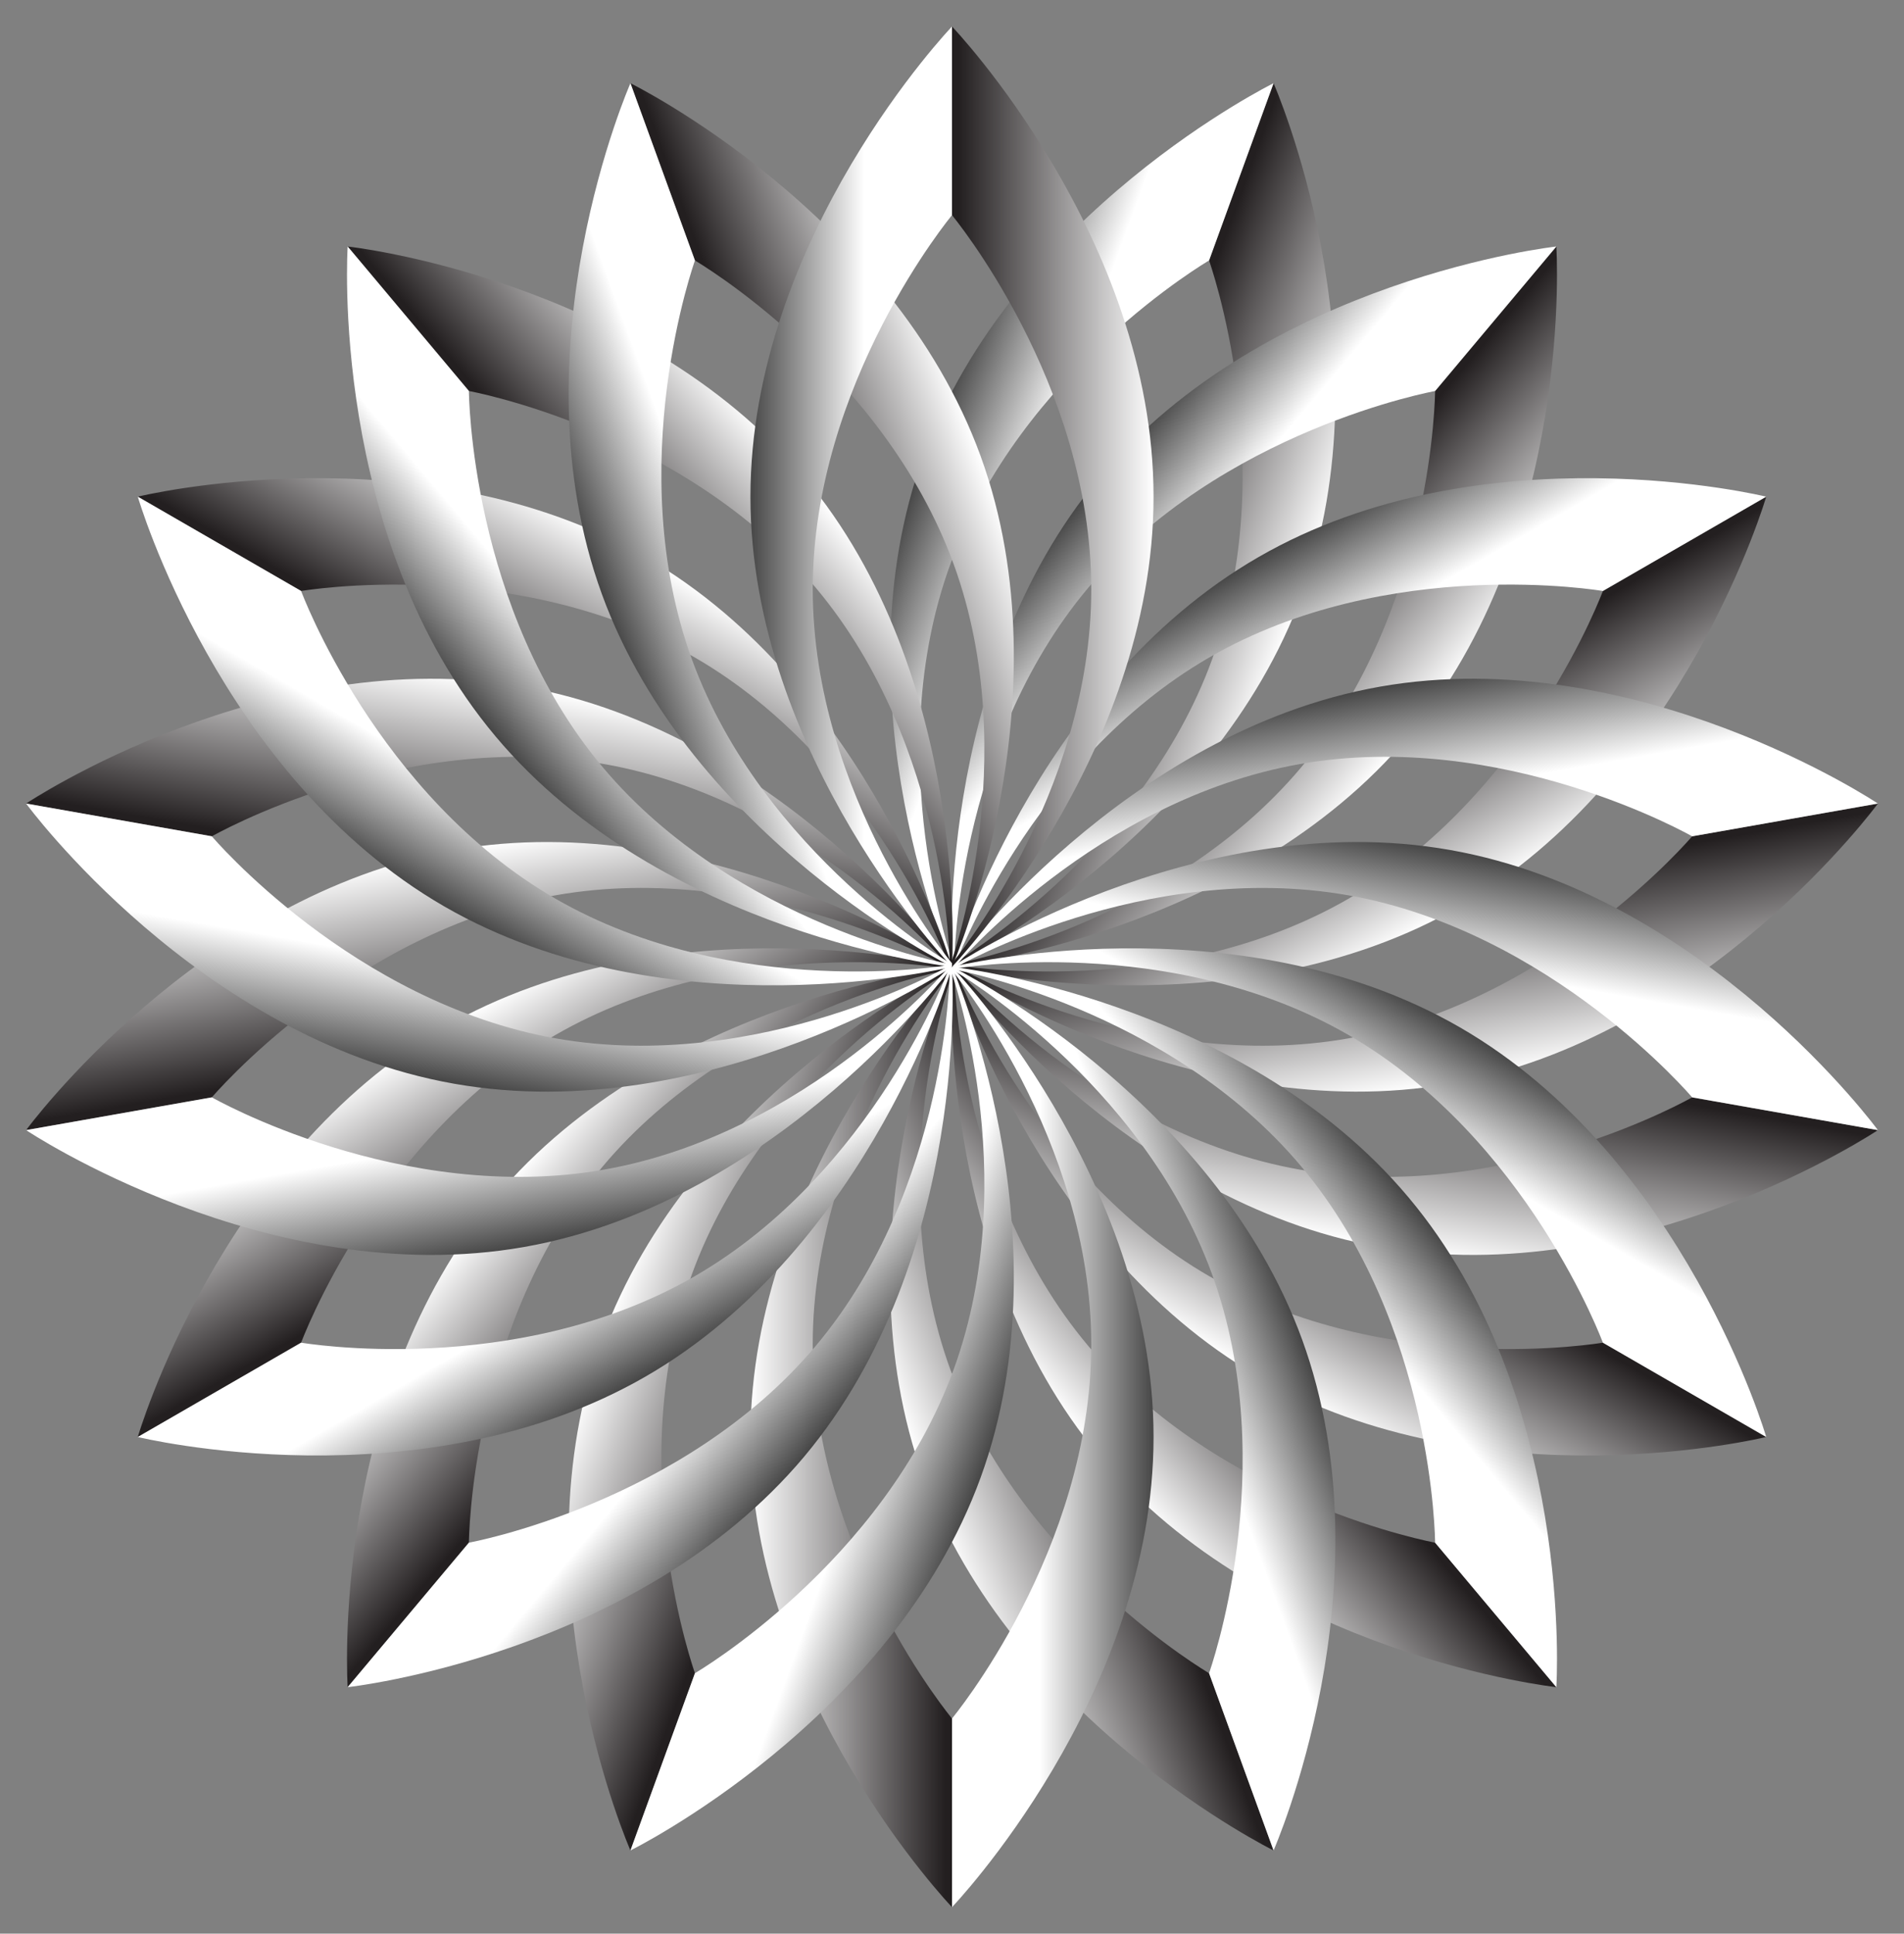 <svg xmlns="http://www.w3.org/2000/svg" viewBox="0 0 1620.1 1645.092"><rect x="0" y="0" width="1620.1" height="1645.092" fill="#808080" stroke="none"/><linearGradient id="a" gradientUnits="userSpaceOnUse" x1="981.55" y1="422.546" x2="810.05" y2="422.546" gradientTransform="rotate(19.999 810.09 822.605)"><stop offset="0" stop-color="#fff"/><stop offset=".966" stop-color="#231f20"/></linearGradient><path fill="url(#a)" d="M1083.666 70.792l-54.894 150.82s62.62 174.423 2.505 339.587c-60.115 165.165-220.201 258.528-220.201 258.528l-1.026 2.82s222.408-109.63 297.965-317.221-24.349-434.534-24.349-434.534z"/><linearGradient id="b" gradientUnits="userSpaceOnUse" x1="735.694" y1="422.546" x2="601.78" y2="422.546" gradientTransform="rotate(19.999 810.09 822.605)"><stop offset="0" stop-color="#fff"/><stop offset="1"/></linearGradient><path fill="url(#b)" d="M808.57 480.14c60.115-165.164 220.202-258.527 220.202-258.527l54.894-150.82s-222.408 109.629-297.965 317.22 24.349 434.533 24.349 434.533l1.026-2.819s-62.62-174.422-2.506-339.586z"/><linearGradient id="c" gradientUnits="userSpaceOnUse" x1="981.55" y1="422.546" x2="810.05" y2="422.546" gradientTransform="rotate(40.002 810.044 822.51)"><stop offset="0" stop-color="#fff"/><stop offset=".966" stop-color="#231f20"/></linearGradient><path fill="url(#c)" d="M1324.28 209.71l-103.167 122.95s-.812 185.321-113.791 319.965c-112.98 134.643-295.344 167.623-295.344 167.623l-1.928 2.298s246.49-26.95 388.492-196.18 125.738-416.655 125.738-416.655z"/><linearGradient id="d" gradientUnits="userSpaceOnUse" x1="735.694" y1="422.546" x2="601.78" y2="422.546" gradientTransform="rotate(40.002 810.044 822.51)"><stop offset="0" stop-color="#fff"/><stop offset="1"/></linearGradient><path fill="url(#d)" d="M925.77 500.284c112.978-134.643 295.343-167.623 295.343-167.623l103.167-122.95s-246.491 26.95-388.492 196.18S810.05 822.545 810.05 822.545l1.928-2.298s.812-185.32 113.791-319.964z"/><linearGradient id="e" gradientUnits="userSpaceOnUse" x1="981.55" y1="422.546" x2="810.05" y2="422.546" gradientTransform="rotate(60 810.078 822.554)"><stop offset="0" stop-color="#fff"/><stop offset=".966" stop-color="#231f20"/></linearGradient><path fill="url(#e)" d="M1502.87 422.546l-138.997 80.25s-64.146 173.867-216.362 261.75-334.863 56.5-334.863 56.5l-2.598 1.5s240.843 58.98 432.16-51.476 260.66-348.524 260.66-348.524z"/><linearGradient id="f" gradientUnits="userSpaceOnUse" x1="735.694" y1="422.546" x2="601.78" y2="422.546" gradientTransform="rotate(60 810.078 822.554)"><stop offset="0" stop-color="#fff"/><stop offset="1"/></linearGradient><path fill="url(#f)" d="M1029.01 559.297c152.217-87.882 334.863-56.5 334.863-56.5l138.997-80.25s-240.843-58.981-432.16 51.476-260.66 348.523-260.66 348.523l2.598-1.5s64.146-173.866 216.363-261.749z"/><linearGradient id="g" gradientUnits="userSpaceOnUse" x1="981.55" y1="422.546" x2="810.05" y2="422.546" gradientTransform="rotate(80.003 810.061 822.504)"><stop offset="0" stop-color="#fff"/><stop offset=".966" stop-color="#231f20"/></linearGradient><path fill="url(#g)" d="M1597.896 683.628l-158.062 27.87s-119.743 141.442-292.837 171.963c-173.095 30.522-333.993-61.436-333.993-61.436l-2.954.521s206.146 137.797 423.704 99.435c217.557-38.36 364.142-238.353 364.142-238.353z"/><linearGradient id="h" gradientUnits="userSpaceOnUse" x1="735.694" y1="422.546" x2="601.78" y2="422.546" gradientTransform="rotate(80.003 810.061 822.504)"><stop offset="0" stop-color="#fff"/><stop offset="1"/></linearGradient><path fill="url(#h)" d="M1105.842 650.062c173.095-30.521 333.992 61.436 333.992 61.436l158.062-27.87s-206.146-137.797-423.704-99.436C956.635 622.554 810.05 822.547 810.05 822.547l2.954-.52s119.744-141.443 292.838-171.964z"/><linearGradient id="i" gradientUnits="userSpaceOnUse" x1="981.55" y1="422.546" x2="810.05" y2="422.546" gradientTransform="rotate(99.997 810.059 822.582)"><stop offset="0" stop-color="#fff"/><stop offset=".966" stop-color="#231f20"/></linearGradient><path fill="url(#i)" d="M1597.896 961.465l-158.062-27.87s-160.897 91.957-333.992 61.435-292.838-171.963-292.838-171.963l-2.954-.52s146.585 199.992 364.142 238.353c217.558 38.361 423.704-99.435 423.704-99.435z"/><linearGradient id="j" gradientUnits="userSpaceOnUse" x1="735.694" y1="422.546" x2="601.78" y2="422.546" gradientTransform="rotate(99.997 810.059 822.582)"><stop offset="0" stop-color="#fff"/><stop offset="1"/></linearGradient><path fill="url(#j)" d="M1146.997 761.631c173.094 30.521 292.837 171.963 292.837 171.963l158.062 27.87s-146.585-199.992-364.142-238.353c-217.558-38.361-423.704 99.435-423.704 99.435l2.954.521s160.898-91.957 333.993-61.436z"/><g><linearGradient id="k" gradientUnits="userSpaceOnUse" x1="981.55" y1="422.546" x2="810.05" y2="422.546" gradientTransform="rotate(120 810.066 822.542)"><stop offset="0" stop-color="#fff"/><stop offset=".966" stop-color="#231f20"/></linearGradient><path fill="url(#k)" d="M1502.87 1222.546l-138.997-80.25s-182.646 31.382-334.862-56.5-216.363-261.75-216.363-261.75l-2.598-1.5s69.343 238.067 260.66 348.524 432.16 51.476 432.16 51.476z"/><linearGradient id="l" gradientUnits="userSpaceOnUse" x1="735.694" y1="422.546" x2="601.78" y2="422.546" gradientTransform="rotate(120 810.066 822.542)"><stop offset="0" stop-color="#fff"/><stop offset="1"/></linearGradient><path fill="url(#l)" d="M1147.51 880.547c152.217 87.882 216.363 261.75 216.363 261.75l138.997 80.25s-69.343-238.067-260.66-348.524-432.16-51.477-432.16-51.477l2.598 1.5s182.646-31.381 334.863 56.501z"/></g><g><linearGradient id="m" gradientUnits="userSpaceOnUse" x1="981.55" y1="422.546" x2="810.05" y2="422.546" gradientTransform="scale(-1) rotate(-40.002 -2259.91 2225.493)"><stop offset="0" stop-color="#fff"/><stop offset=".966" stop-color="#231f20"/></linearGradient><path fill="url(#m)" d="M1324.28 1435.382l-103.167-122.95s-182.365-32.98-295.344-167.624-113.79-319.964-113.79-319.964l-1.93-2.298s-16.261 247.426 125.74 416.656 388.491 196.18 388.491 196.18z"/><linearGradient id="n" gradientUnits="userSpaceOnUse" x1="735.694" y1="422.546" x2="601.78" y2="422.546" gradientTransform="scale(-1) rotate(-40.002 -2259.91 2225.493)"><stop offset="0" stop-color="#fff"/><stop offset="1"/></linearGradient><path fill="url(#n)" d="M1107.322 992.468c112.979 134.643 113.79 319.964 113.79 319.964l103.168 122.95s16.262-247.426-125.738-416.656-388.492-196.18-388.492-196.18l1.928 2.298s182.364 32.98 295.344 167.624z"/></g><g><linearGradient id="o" gradientUnits="userSpaceOnUse" x1="981.55" y1="422.546" x2="810.05" y2="422.546" gradientTransform="rotate(160.001 810.057 822.536)"><stop offset="0" stop-color="#fff"/><stop offset=".966" stop-color="#231f20"/></linearGradient><path fill="url(#o)" d="M1083.666 1574.3l-54.894-150.82s-160.087-93.363-220.202-258.528c-60.115-165.165 2.506-339.587 2.506-339.587l-1.026-2.819s-99.906 226.943-24.35 434.534c75.558 207.59 297.966 317.22 297.966 317.22z"/><linearGradient id="p" gradientUnits="userSpaceOnUse" x1="735.694" y1="422.546" x2="601.78" y2="422.546" gradientTransform="rotate(160.001 810.057 822.536)"><stop offset="0" stop-color="#fff"/><stop offset="1"/></linearGradient><path fill="url(#p)" d="M1031.277 1083.893c60.116 165.165-2.505 339.587-2.505 339.587l54.894 150.82s99.906-226.942 24.35-434.533-297.966-317.22-297.966-317.22l1.026 2.818s160.086 93.363 220.201 258.528z"/></g><g><linearGradient id="q" gradientUnits="userSpaceOnUse" x1="981.55" y1="422.546" x2="810.05" y2="422.546" gradientTransform="rotate(180 810.05 822.546)"><stop offset="0" stop-color="#fff"/><stop offset=".966" stop-color="#231f20"/></linearGradient><path fill="url(#q)" d="M810.05 1622.546v-160.5s-118.5-142.485-118.5-318.25 118.5-318.25 118.5-318.25v-3s-171.5 179.086-171.5 400 171.5 400 171.5 400z"/><linearGradient id="r" gradientUnits="userSpaceOnUse" x1="735.694" y1="422.546" x2="601.78" y2="422.546" gradientTransform="rotate(180 810.05 822.546)"><stop offset="0" stop-color="#fff"/><stop offset="1"/></linearGradient><path fill="url(#r)" d="M928.55 1143.796c0 175.765-118.5 318.25-118.5 318.25v160.5s171.5-179.086 171.5-400-171.5-400-171.5-400v3s118.5 142.486 118.5 318.25z"/></g><g><linearGradient id="s" gradientUnits="userSpaceOnUse" x1="981.55" y1="422.546" x2="810.05" y2="422.546" gradientTransform="rotate(-160.001 810.04 822.553)"><stop offset="0" stop-color="#fff"/><stop offset=".966" stop-color="#231f20"/></linearGradient><path fill="url(#s)" d="M536.434 1574.3l54.894-150.82s-62.62-174.422-2.506-339.587 220.202-258.528 220.202-258.528l1.026-2.819s-222.408 109.63-297.965 317.22 24.349 434.534 24.349 434.534z"/><linearGradient id="t" gradientUnits="userSpaceOnUse" x1="735.694" y1="422.546" x2="601.78" y2="422.546" gradientTransform="rotate(-160.001 810.04 822.553)"><stop offset="0" stop-color="#fff"/><stop offset="1"/></linearGradient><path fill="url(#t)" d="M811.53 1164.952c-60.116 165.165-220.202 258.528-220.202 258.528l-54.894 150.82s222.408-109.63 297.965-317.22c75.557-207.591-24.35-434.534-24.35-434.534l-1.025 2.82s62.62 174.421 2.505 339.586z"/></g><g><linearGradient id="u" gradientUnits="userSpaceOnUse" x1="981.55" y1="422.546" x2="810.05" y2="422.546" gradientTransform="scale(-1) rotate(40.002 2259.826 -2225.579)"><stop offset="0" stop-color="#fff"/><stop offset=".966" stop-color="#231f20"/></linearGradient><path fill="url(#u)" d="M295.82 1435.382l103.167-122.95s.812-185.32 113.791-319.964 295.344-167.624 295.344-167.624l1.928-2.298s-246.491 26.95-388.492 196.18-125.738 416.656-125.738 416.656z"/><linearGradient id="v" gradientUnits="userSpaceOnUse" x1="735.694" y1="422.546" x2="601.78" y2="422.546" gradientTransform="scale(-1) rotate(40.002 2259.826 -2225.579)"><stop offset="0" stop-color="#fff"/><stop offset="1"/></linearGradient><path fill="url(#v)" d="M694.33 1144.808c-112.979 134.644-295.343 167.624-295.343 167.624l-103.167 122.95s246.49-26.95 388.492-196.18S810.05 822.546 810.05 822.546l-1.928 2.298s-.812 185.32-113.791 319.964z"/></g><g><linearGradient id="w" gradientUnits="userSpaceOnUse" x1="981.55" y1="422.546" x2="810.05" y2="422.546" gradientTransform="rotate(-120 810.045 822.563)"><stop offset="0" stop-color="#fff"/><stop offset=".966" stop-color="#231f20"/></linearGradient><path fill="url(#w)" d="M117.23 1222.546l138.997-80.25s64.146-173.866 216.362-261.749 334.863-56.5 334.863-56.5l2.598-1.5s-240.843-58.981-432.16 51.476-260.66 348.523-260.66 348.523z"/><linearGradient id="x" gradientUnits="userSpaceOnUse" x1="735.694" y1="422.546" x2="601.78" y2="422.546" gradientTransform="rotate(-120 810.045 822.563)"><stop offset="0" stop-color="#fff"/><stop offset="1"/></linearGradient><path fill="url(#x)" d="M591.09 1085.795c-152.217 87.883-334.863 56.501-334.863 56.501l-138.997 80.25s240.843 58.98 432.16-51.476c191.317-110.457 260.66-348.524 260.66-348.524l-2.598 1.5s-64.146 173.867-216.363 261.75z"/></g><g><linearGradient id="y" gradientUnits="userSpaceOnUse" x1="981.55" y1="422.546" x2="810.05" y2="422.546" gradientTransform="rotate(-99.997 810.086 822.556)"><stop offset="0" stop-color="#fff"/><stop offset=".966" stop-color="#231f20"/></linearGradient><path fill="url(#y)" d="M22.204 961.465l158.061-27.87S300.01 792.151 473.103 761.63c173.095-30.521 333.993 61.436 333.993 61.436l2.954-.52S603.904 684.75 386.346 723.11C168.788 761.472 22.204 961.465 22.204 961.465z"/><linearGradient id="z" gradientUnits="userSpaceOnUse" x1="735.694" y1="422.546" x2="601.78" y2="422.546" gradientTransform="rotate(-99.997 810.086 822.556)"><stop offset="0" stop-color="#fff"/><stop offset="1"/></linearGradient><path fill="url(#z)" d="M514.258 995.03c-173.095 30.522-333.993-61.436-333.993-61.436l-158.061 27.87s206.146 137.797 423.704 99.436c217.557-38.361 364.142-238.354 364.142-238.354l-2.954.521S687.351 964.51 514.257 995.03z"/></g><g><linearGradient id="A" gradientUnits="userSpaceOnUse" x1="981.55" y1="422.546" x2="810.05" y2="422.546" gradientTransform="rotate(-80.003 810.007 822.557)"><stop offset="0" stop-color="#fff"/><stop offset=".966" stop-color="#231f20"/></linearGradient><path fill="url(#A)" d="M22.204 683.628l158.061 27.87s160.898-91.957 333.993-61.436c173.094 30.521 292.837 171.963 292.837 171.963l2.955.521S663.465 622.554 445.908 584.192c-217.558-38.36-423.704 99.436-423.704 99.436z"/><linearGradient id="B" gradientUnits="userSpaceOnUse" x1="735.694" y1="422.546" x2="601.78" y2="422.546" gradientTransform="rotate(-80.003 810.007 822.557)"><stop offset="0" stop-color="#fff"/><stop offset="1"/></linearGradient><path fill="url(#B)" d="M473.103 883.462C300.01 852.94 180.265 711.497 180.265 711.497l-158.061-27.87S168.788 883.62 386.346 921.98c217.558 38.362 423.704-99.435 423.704-99.435l-2.954-.52s-160.899 91.957-333.993 61.436z"/></g><g><linearGradient id="C" gradientUnits="userSpaceOnUse" x1="981.55" y1="422.546" x2="810.05" y2="422.546" gradientTransform="rotate(-60 810.057 822.575)"><stop offset="0" stop-color="#fff"/><stop offset=".966" stop-color="#231f20"/></linearGradient><path fill="url(#C)" d="M117.23 422.546l138.997 80.25s182.646-31.381 334.862 56.501 216.363 261.75 216.363 261.75l2.598 1.5S740.707 584.48 549.39 474.022s-432.16-51.477-432.16-51.477z"/><linearGradient id="D" gradientUnits="userSpaceOnUse" x1="735.694" y1="422.546" x2="601.78" y2="422.546" gradientTransform="rotate(-60 810.057 822.575)"><stop offset="0" stop-color="#fff"/><stop offset="1"/></linearGradient><path fill="url(#D)" d="M472.59 764.545c-152.217-87.882-216.363-261.749-216.363-261.749l-138.997-80.25s69.343 238.067 260.66 348.524 432.16 51.476 432.16 51.476l-2.598-1.5s-182.646 31.382-334.863-56.5z"/></g><g><linearGradient id="E" gradientUnits="userSpaceOnUse" x1="981.55" y1="422.546" x2="810.05" y2="422.546" gradientTransform="rotate(-40.002 810.013 822.54)"><stop offset="0" stop-color="#fff"/><stop offset=".966" stop-color="#231f20"/></linearGradient><path fill="url(#E)" d="M295.82 209.71l103.167 122.95s182.364 32.98 295.344 167.624 113.79 319.964 113.79 319.964l1.929 2.298S826.312 575.12 684.312 405.89 295.82 209.71 295.82 209.71z"/><linearGradient id="F" gradientUnits="userSpaceOnUse" x1="735.694" y1="422.546" x2="601.78" y2="422.546" gradientTransform="rotate(-40.002 810.013 822.54)"><stop offset="0" stop-color="#fff"/><stop offset="1"/></linearGradient><path fill="url(#F)" d="M512.778 652.625C399.798 517.98 398.988 332.66 398.988 332.66L295.82 209.71s-16.262 247.426 125.738 416.656 388.492 196.18 388.492 196.18l-1.928-2.299s-182.364-32.98-295.344-167.623z"/></g><g><linearGradient id="G" gradientUnits="userSpaceOnUse" x1="981.55" y1="422.546" x2="810.05" y2="422.546" gradientTransform="rotate(-19.999 810.108 822.587)"><stop offset="0" stop-color="#fff"/><stop offset=".966" stop-color="#231f20"/></linearGradient><path fill="url(#G)" d="M536.434 70.792l54.894 150.82s160.086 93.364 220.202 258.529-2.506 339.586-2.506 339.586l1.026 2.82s99.906-226.943 24.35-434.534-297.966-317.22-297.966-317.22z"/><linearGradient id="H" gradientUnits="userSpaceOnUse" x1="735.694" y1="422.546" x2="601.78" y2="422.546" gradientTransform="rotate(-19.999 810.108 822.587)"><stop offset="0" stop-color="#fff"/><stop offset="1"/></linearGradient><path fill="url(#H)" d="M588.822 561.2c-60.115-165.165 2.506-339.587 2.506-339.587l-54.894-150.82s-99.906 226.941-24.35 434.533 297.966 317.22 297.966 317.22l-1.026-2.819S648.937 726.364 588.822 561.2z"/></g><g><linearGradient id="I" gradientUnits="userSpaceOnUse" x1="981.55" y1="422.546" x2="810.05" y2="422.546"><stop offset="0" stop-color="#fff"/><stop offset=".966" stop-color="#231f20"/></linearGradient><path fill="url(#I)" d="M810.05 22.546v160.5s118.5 142.486 118.5 318.25-118.5 318.25-118.5 318.25v3s171.5-179.086 171.5-400-171.5-400-171.5-400z"/><linearGradient id="J" gradientUnits="userSpaceOnUse" x1="735.694" y1="422.546" x2="601.78" y2="422.546"><stop offset="0" stop-color="#fff"/><stop offset="1"/></linearGradient><path fill="url(#J)" d="M691.55 501.296c0-175.764 118.5-318.25 118.5-318.25v-160.5s-171.5 179.086-171.5 400 171.5 400 171.5 400v-3s-118.5-142.485-118.5-318.25z"/></g></svg>